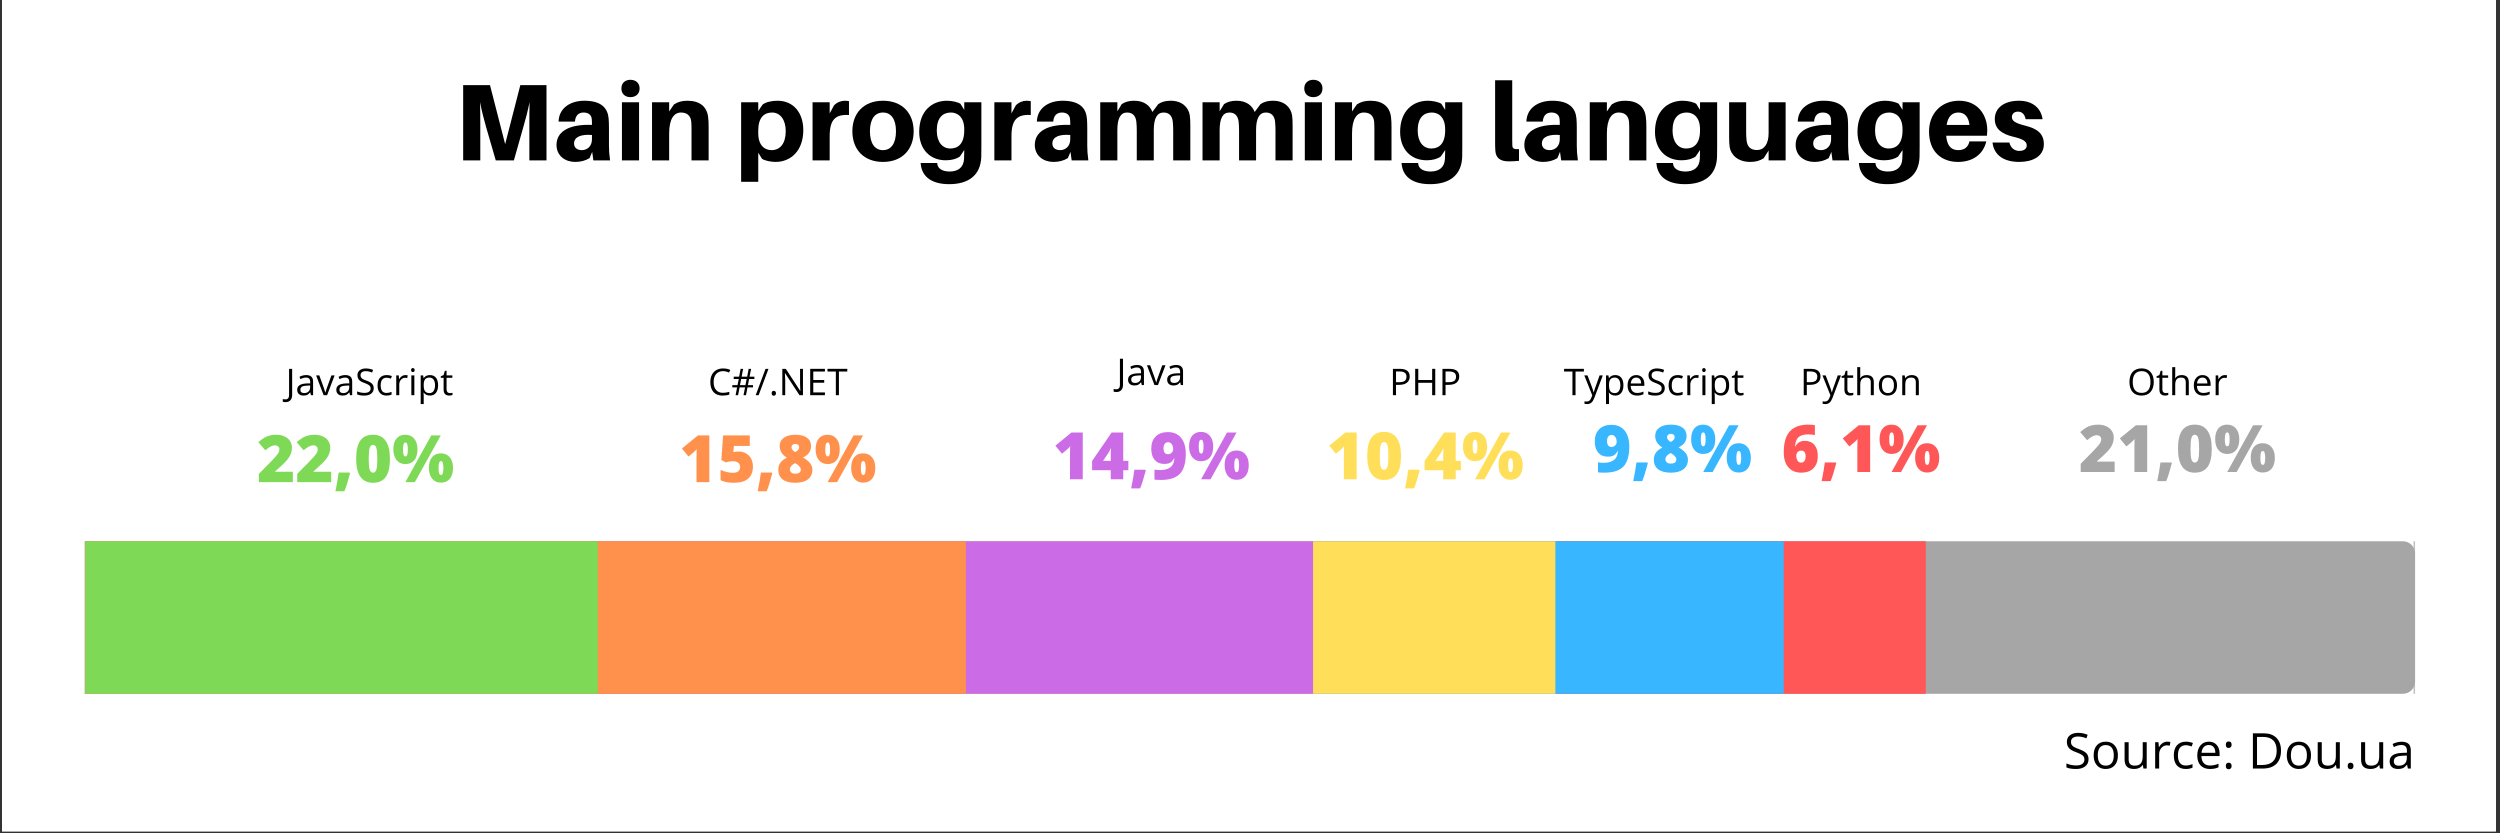 <?xml version="1.0" encoding="UTF-8"?> <svg xmlns="http://www.w3.org/2000/svg" xmlns:xlink="http://www.w3.org/1999/xlink" width="607.5pt" height="202.5pt" viewBox="0 0 607.5 202.5"><rect x="0" y="0" width="607.5" height="202.5" fill="#333333" stroke="none"/> <defs> <g> <symbol overflow="visible" id="glyph2-0"> <path style="stroke:none;" d="M 0.844 -6.406 L 4.531 -6.406 L 4.531 0 L 0.844 0 Z M 1.297 -0.453 L 4.078 -0.453 L 4.078 -5.953 L 1.297 -5.953 Z M 1.297 -0.453 "></path> </symbol> <symbol overflow="visible" id="glyph2-1"> <path style="stroke:none;" d="M -0.047 1.688 C -0.328 1.688 -0.547 1.648 -0.703 1.578 L -0.703 0.938 C -0.492 0.988 -0.273 1.016 -0.047 1.016 C 0.234 1.016 0.445 0.926 0.594 0.75 C 0.75 0.582 0.828 0.332 0.828 0 L 0.828 -6.406 L 1.578 -6.406 L 1.578 -0.062 C 1.578 0.488 1.438 0.914 1.156 1.219 C 0.875 1.531 0.473 1.688 -0.047 1.688 Z M -0.047 1.688 "></path> </symbol> <symbol overflow="visible" id="glyph2-2"> <path style="stroke:none;" d="M 3.734 0 L 3.578 -0.688 L 3.547 -0.688 C 3.305 -0.383 3.066 -0.176 2.828 -0.062 C 2.586 0.039 2.289 0.094 1.938 0.094 C 1.457 0.094 1.082 -0.031 0.812 -0.281 C 0.539 -0.531 0.406 -0.879 0.406 -1.328 C 0.406 -2.297 1.18 -2.805 2.734 -2.859 L 3.562 -2.875 L 3.562 -3.188 C 3.562 -3.562 3.477 -3.836 3.312 -4.016 C 3.156 -4.191 2.895 -4.281 2.531 -4.281 C 2.133 -4.281 1.68 -4.16 1.172 -3.922 L 0.953 -4.469 C 1.191 -4.602 1.453 -4.707 1.734 -4.781 C 2.016 -4.852 2.297 -4.891 2.578 -4.891 C 3.148 -4.891 3.57 -4.758 3.844 -4.5 C 4.125 -4.25 4.266 -3.844 4.266 -3.281 L 4.266 0 Z M 2.078 -0.516 C 2.535 -0.516 2.895 -0.641 3.156 -0.891 C 3.414 -1.141 3.547 -1.488 3.547 -1.938 L 3.547 -2.359 L 2.812 -2.328 C 2.227 -2.305 1.805 -2.219 1.547 -2.062 C 1.297 -1.906 1.172 -1.66 1.172 -1.328 C 1.172 -1.055 1.25 -0.852 1.406 -0.719 C 1.57 -0.582 1.797 -0.516 2.078 -0.516 Z M 2.078 -0.516 "></path> </symbol> <symbol overflow="visible" id="glyph2-3"> <path style="stroke:none;" d="M 1.828 0 L 0 -4.812 L 0.781 -4.812 L 1.812 -1.953 C 2.051 -1.285 2.191 -0.852 2.234 -0.656 L 2.266 -0.656 C 2.297 -0.812 2.395 -1.129 2.562 -1.609 C 2.738 -2.098 3.125 -3.164 3.719 -4.812 L 4.5 -4.812 L 2.672 0 Z M 1.828 0 "></path> </symbol> <symbol overflow="visible" id="glyph2-4"> <path style="stroke:none;" d="M 4.5 -1.703 C 4.5 -1.141 4.289 -0.695 3.875 -0.375 C 3.469 -0.062 2.914 0.094 2.219 0.094 C 1.457 0.094 0.875 -0.004 0.469 -0.203 L 0.469 -0.922 C 0.727 -0.816 1.016 -0.727 1.328 -0.656 C 1.641 -0.594 1.945 -0.562 2.25 -0.562 C 2.738 -0.562 3.109 -0.656 3.359 -0.844 C 3.617 -1.031 3.75 -1.297 3.75 -1.641 C 3.75 -1.859 3.703 -2.035 3.609 -2.172 C 3.523 -2.316 3.375 -2.445 3.156 -2.562 C 2.945 -2.688 2.633 -2.828 2.219 -2.984 C 1.613 -3.191 1.18 -3.441 0.922 -3.734 C 0.672 -4.035 0.547 -4.422 0.547 -4.891 C 0.547 -5.379 0.727 -5.77 1.094 -6.062 C 1.469 -6.352 1.961 -6.5 2.578 -6.5 C 3.211 -6.5 3.801 -6.383 4.344 -6.156 L 4.109 -5.5 C 3.578 -5.727 3.062 -5.844 2.562 -5.844 C 2.164 -5.844 1.852 -5.754 1.625 -5.578 C 1.406 -5.41 1.297 -5.176 1.297 -4.875 C 1.297 -4.656 1.336 -4.473 1.422 -4.328 C 1.504 -4.191 1.641 -4.062 1.828 -3.938 C 2.023 -3.82 2.328 -3.691 2.734 -3.547 C 3.398 -3.305 3.859 -3.047 4.109 -2.766 C 4.367 -2.492 4.5 -2.141 4.5 -1.703 Z M 4.5 -1.703 "></path> </symbol> <symbol overflow="visible" id="glyph2-5"> <path style="stroke:none;" d="M 2.688 0.094 C 2 0.094 1.461 -0.117 1.078 -0.547 C 0.691 -0.984 0.5 -1.594 0.5 -2.375 C 0.5 -3.176 0.691 -3.797 1.078 -4.234 C 1.473 -4.672 2.023 -4.891 2.734 -4.891 C 2.973 -4.891 3.207 -4.863 3.438 -4.812 C 3.664 -4.77 3.848 -4.711 3.984 -4.641 L 3.75 -4.031 C 3.594 -4.094 3.414 -4.145 3.219 -4.188 C 3.031 -4.227 2.863 -4.25 2.719 -4.25 C 1.75 -4.25 1.266 -3.625 1.266 -2.375 C 1.266 -1.789 1.379 -1.336 1.609 -1.016 C 1.848 -0.703 2.203 -0.547 2.672 -0.547 C 3.078 -0.547 3.488 -0.633 3.906 -0.812 L 3.906 -0.156 C 3.582 0.008 3.176 0.094 2.688 0.094 Z M 2.688 0.094 "></path> </symbol> <symbol overflow="visible" id="glyph2-6"> <path style="stroke:none;" d="M 2.969 -4.891 C 3.176 -4.891 3.367 -4.875 3.547 -4.844 L 3.438 -4.172 C 3.238 -4.211 3.062 -4.234 2.906 -4.234 C 2.52 -4.234 2.188 -4.07 1.906 -3.75 C 1.633 -3.438 1.5 -3.047 1.5 -2.578 L 1.5 0 L 0.766 0 L 0.766 -4.812 L 1.375 -4.812 L 1.453 -3.922 L 1.484 -3.922 C 1.672 -4.234 1.891 -4.473 2.141 -4.641 C 2.391 -4.805 2.664 -4.891 2.969 -4.891 Z M 2.969 -4.891 "></path> </symbol> <symbol overflow="visible" id="glyph2-7"> <path style="stroke:none;" d="M 1.5 0 L 0.766 0 L 0.766 -4.812 L 1.5 -4.812 Z M 0.703 -6.109 C 0.703 -6.273 0.742 -6.395 0.828 -6.469 C 0.91 -6.551 1.016 -6.594 1.141 -6.594 C 1.254 -6.594 1.352 -6.551 1.438 -6.469 C 1.531 -6.395 1.578 -6.273 1.578 -6.109 C 1.578 -5.941 1.531 -5.816 1.438 -5.734 C 1.352 -5.66 1.254 -5.625 1.141 -5.625 C 1.016 -5.625 0.91 -5.66 0.828 -5.734 C 0.742 -5.816 0.703 -5.941 0.703 -6.109 Z M 0.703 -6.109 "></path> </symbol> <symbol overflow="visible" id="glyph2-8"> <path style="stroke:none;" d="M 3.016 0.094 C 2.703 0.094 2.414 0.035 2.156 -0.078 C 1.895 -0.203 1.676 -0.383 1.5 -0.625 L 1.453 -0.625 C 1.484 -0.344 1.5 -0.07 1.5 0.188 L 1.5 2.156 L 0.766 2.156 L 0.766 -4.812 L 1.359 -4.812 L 1.469 -4.156 L 1.5 -4.156 C 1.688 -4.414 1.906 -4.602 2.156 -4.719 C 2.406 -4.832 2.691 -4.891 3.016 -4.891 C 3.648 -4.891 4.141 -4.672 4.484 -4.234 C 4.828 -3.805 5 -3.195 5 -2.406 C 5 -1.613 4.82 -1 4.469 -0.562 C 4.125 -0.125 3.641 0.094 3.016 0.094 Z M 2.906 -4.281 C 2.414 -4.281 2.062 -4.145 1.844 -3.875 C 1.625 -3.602 1.508 -3.172 1.5 -2.578 L 1.5 -2.406 C 1.5 -1.727 1.609 -1.242 1.828 -0.953 C 2.055 -0.66 2.422 -0.516 2.922 -0.516 C 3.336 -0.516 3.66 -0.68 3.891 -1.016 C 4.129 -1.359 4.25 -1.828 4.25 -2.422 C 4.25 -3.016 4.129 -3.473 3.891 -3.797 C 3.66 -4.117 3.332 -4.281 2.906 -4.281 Z M 2.906 -4.281 "></path> </symbol> <symbol overflow="visible" id="glyph2-9"> <path style="stroke:none;" d="M 2.328 -0.516 C 2.453 -0.516 2.57 -0.52 2.688 -0.531 C 2.812 -0.551 2.91 -0.57 2.984 -0.594 L 2.984 -0.047 C 2.898 -0.004 2.781 0.023 2.625 0.047 C 2.477 0.078 2.344 0.094 2.219 0.094 C 1.289 0.094 0.828 -0.395 0.828 -1.375 L 0.828 -4.234 L 0.141 -4.234 L 0.141 -4.594 L 0.828 -4.891 L 1.125 -5.922 L 1.547 -5.922 L 1.547 -4.812 L 2.953 -4.812 L 2.953 -4.234 L 1.547 -4.234 L 1.547 -1.406 C 1.547 -1.125 1.613 -0.906 1.75 -0.75 C 1.895 -0.594 2.086 -0.516 2.328 -0.516 Z M 2.328 -0.516 "></path> </symbol> <symbol overflow="visible" id="glyph2-10"> <path style="stroke:none;" d="M 3.625 -5.844 C 2.926 -5.844 2.367 -5.609 1.953 -5.141 C 1.547 -4.672 1.344 -4.023 1.344 -3.203 C 1.344 -2.367 1.539 -1.723 1.938 -1.266 C 2.332 -0.805 2.895 -0.578 3.625 -0.578 C 4.07 -0.578 4.582 -0.656 5.156 -0.812 L 5.156 -0.156 C 4.707 0.008 4.156 0.094 3.5 0.094 C 2.562 0.094 1.832 -0.191 1.312 -0.766 C 0.801 -1.336 0.547 -2.156 0.547 -3.219 C 0.547 -3.875 0.672 -4.453 0.922 -4.953 C 1.172 -5.453 1.523 -5.832 1.984 -6.094 C 2.453 -6.363 3.004 -6.5 3.641 -6.5 C 4.305 -6.5 4.895 -6.379 5.406 -6.141 L 5.078 -5.5 C 4.598 -5.727 4.113 -5.844 3.625 -5.844 Z M 3.625 -5.844 "></path> </symbol> <symbol overflow="visible" id="glyph2-11"> <path style="stroke:none;" d="M 4.297 -3.938 L 4.016 -2.453 L 5.25 -2.453 L 5.25 -1.891 L 3.906 -1.891 L 3.547 0 L 2.938 0 L 3.312 -1.891 L 1.984 -1.891 L 1.625 0 L 1.016 0 L 1.375 -1.891 L 0.219 -1.891 L 0.219 -2.453 L 1.484 -2.453 L 1.781 -3.938 L 0.562 -3.938 L 0.562 -4.5 L 1.875 -4.5 L 2.234 -6.406 L 2.844 -6.406 L 2.484 -4.5 L 3.828 -4.5 L 4.188 -6.406 L 4.781 -6.406 L 4.406 -4.5 L 5.578 -4.5 L 5.578 -3.938 Z M 2.078 -2.453 L 3.406 -2.453 L 3.703 -3.938 L 2.375 -3.938 Z M 2.078 -2.453 "></path> </symbol> <symbol overflow="visible" id="glyph2-12"> <path style="stroke:none;" d="M 3.203 -6.406 L 0.812 0 L 0.094 0 L 2.484 -6.406 Z M 3.203 -6.406 "></path> </symbol> <symbol overflow="visible" id="glyph2-13"> <path style="stroke:none;" d="M 0.672 -0.469 C 0.672 -0.664 0.711 -0.812 0.797 -0.906 C 0.891 -1.008 1.02 -1.062 1.188 -1.062 C 1.352 -1.062 1.484 -1.008 1.578 -0.906 C 1.672 -0.812 1.719 -0.664 1.719 -0.469 C 1.719 -0.281 1.672 -0.133 1.578 -0.031 C 1.484 0.07 1.352 0.125 1.188 0.125 C 1.031 0.125 0.906 0.078 0.812 -0.016 C 0.719 -0.109 0.672 -0.258 0.672 -0.469 Z M 0.672 -0.469 "></path> </symbol> <symbol overflow="visible" id="glyph2-14"> <path style="stroke:none;" d="M 5.891 0 L 5.047 0 L 1.531 -5.375 L 1.5 -5.375 C 1.551 -4.75 1.578 -4.172 1.578 -3.641 L 1.578 0 L 0.875 0 L 0.875 -6.406 L 1.719 -6.406 L 5.219 -1.047 L 5.25 -1.047 C 5.25 -1.129 5.238 -1.383 5.219 -1.812 C 5.195 -2.238 5.188 -2.547 5.188 -2.734 L 5.188 -6.406 L 5.891 -6.406 Z M 5.891 0 "></path> </symbol> <symbol overflow="visible" id="glyph2-15"> <path style="stroke:none;" d="M 4.453 0 L 0.875 0 L 0.875 -6.406 L 4.453 -6.406 L 4.453 -5.75 L 1.625 -5.75 L 1.625 -3.688 L 4.281 -3.688 L 4.281 -3.031 L 1.625 -3.031 L 1.625 -0.672 L 4.453 -0.672 Z M 4.453 0 "></path> </symbol> <symbol overflow="visible" id="glyph2-16"> <path style="stroke:none;" d="M 2.859 0 L 2.109 0 L 2.109 -5.75 L 0.078 -5.75 L 0.078 -6.406 L 4.891 -6.406 L 4.891 -5.75 L 2.859 -5.75 Z M 2.859 0 "></path> </symbol> <symbol overflow="visible" id="glyph2-17"> <path style="stroke:none;" d="M 0.016 -4.812 L 0.797 -4.812 L 1.844 -2.062 C 2.07 -1.438 2.211 -0.984 2.266 -0.703 L 2.312 -0.703 C 2.344 -0.859 2.422 -1.113 2.547 -1.469 C 2.672 -1.832 3.066 -2.945 3.734 -4.812 L 4.516 -4.812 L 2.453 0.672 C 2.242 1.211 2.004 1.594 1.734 1.812 C 1.461 2.039 1.129 2.156 0.734 2.156 C 0.504 2.156 0.281 2.129 0.062 2.078 L 0.062 1.5 C 0.227 1.531 0.41 1.547 0.609 1.547 C 1.109 1.547 1.469 1.266 1.688 0.703 L 1.953 0.031 Z M 0.016 -4.812 "></path> </symbol> <symbol overflow="visible" id="glyph2-18"> <path style="stroke:none;" d="M 2.797 0.094 C 2.086 0.094 1.523 -0.117 1.109 -0.547 C 0.703 -0.984 0.5 -1.586 0.5 -2.359 C 0.5 -3.141 0.691 -3.754 1.078 -4.203 C 1.461 -4.66 1.973 -4.891 2.609 -4.891 C 3.211 -4.891 3.691 -4.691 4.047 -4.297 C 4.398 -3.898 4.578 -3.379 4.578 -2.734 L 4.578 -2.266 L 1.266 -2.266 C 1.273 -1.703 1.414 -1.273 1.688 -0.984 C 1.957 -0.691 2.336 -0.547 2.828 -0.547 C 3.348 -0.547 3.859 -0.656 4.359 -0.875 L 4.359 -0.219 C 4.109 -0.113 3.867 -0.035 3.641 0.016 C 3.41 0.066 3.129 0.094 2.797 0.094 Z M 2.609 -4.281 C 2.223 -4.281 1.914 -4.156 1.688 -3.906 C 1.457 -3.656 1.32 -3.305 1.281 -2.859 L 3.797 -2.859 C 3.797 -3.316 3.691 -3.664 3.484 -3.906 C 3.273 -4.156 2.984 -4.281 2.609 -4.281 Z M 2.609 -4.281 "></path> </symbol> <symbol overflow="visible" id="glyph2-19"> <path style="stroke:none;" d="M 6.453 -3.219 C 6.453 -2.188 6.191 -1.375 5.672 -0.781 C 5.148 -0.195 4.426 0.094 3.5 0.094 C 2.562 0.094 1.832 -0.191 1.312 -0.766 C 0.801 -1.348 0.547 -2.164 0.547 -3.219 C 0.547 -4.27 0.801 -5.082 1.312 -5.656 C 1.832 -6.227 2.566 -6.516 3.516 -6.516 C 4.43 -6.516 5.148 -6.223 5.672 -5.641 C 6.191 -5.055 6.453 -4.25 6.453 -3.219 Z M 1.344 -3.219 C 1.344 -2.344 1.523 -1.68 1.891 -1.234 C 2.266 -0.785 2.801 -0.562 3.5 -0.562 C 4.219 -0.562 4.754 -0.785 5.109 -1.234 C 5.473 -1.68 5.656 -2.344 5.656 -3.219 C 5.656 -4.082 5.473 -4.734 5.109 -5.172 C 4.754 -5.617 4.223 -5.844 3.516 -5.844 C 2.805 -5.844 2.266 -5.617 1.891 -5.172 C 1.523 -4.723 1.344 -4.07 1.344 -3.219 Z M 1.344 -3.219 "></path> </symbol> <symbol overflow="visible" id="glyph2-20"> <path style="stroke:none;" d="M 4.062 0 L 4.062 -3.109 C 4.062 -3.504 3.973 -3.797 3.797 -3.984 C 3.617 -4.18 3.336 -4.281 2.953 -4.281 C 2.453 -4.281 2.082 -4.141 1.844 -3.859 C 1.613 -3.586 1.5 -3.141 1.5 -2.516 L 1.5 0 L 0.766 0 L 0.766 -6.828 L 1.5 -6.828 L 1.5 -4.766 C 1.5 -4.516 1.488 -4.305 1.469 -4.141 L 1.516 -4.141 C 1.648 -4.367 1.848 -4.551 2.109 -4.688 C 2.379 -4.82 2.688 -4.891 3.031 -4.891 C 3.613 -4.891 4.051 -4.75 4.344 -4.469 C 4.645 -4.188 4.797 -3.742 4.797 -3.141 L 4.797 0 Z M 4.062 0 "></path> </symbol> <symbol overflow="visible" id="glyph2-21"> <path style="stroke:none;" d="M 4.953 -4.547 C 4.953 -3.898 4.727 -3.398 4.281 -3.047 C 3.844 -2.691 3.207 -2.516 2.375 -2.516 L 1.625 -2.516 L 1.625 0 L 0.875 0 L 0.875 -6.406 L 2.547 -6.406 C 4.148 -6.406 4.953 -5.785 4.953 -4.547 Z M 1.625 -3.156 L 2.297 -3.156 C 2.961 -3.156 3.441 -3.258 3.734 -3.469 C 4.023 -3.688 4.172 -4.035 4.172 -4.516 C 4.172 -4.93 4.031 -5.242 3.75 -5.453 C 3.477 -5.66 3.051 -5.766 2.469 -5.766 L 1.625 -5.766 Z M 1.625 -3.156 "></path> </symbol> <symbol overflow="visible" id="glyph2-22"> <path style="stroke:none;" d="M 5.75 0 L 5 0 L 5 -3.016 L 1.625 -3.016 L 1.625 0 L 0.875 0 L 0.875 -6.406 L 1.625 -6.406 L 1.625 -3.688 L 5 -3.688 L 5 -6.406 L 5.75 -6.406 Z M 5.75 0 "></path> </symbol> <symbol overflow="visible" id="glyph2-23"> <path style="stroke:none;" d="M 4.922 -2.406 C 4.922 -1.625 4.723 -1.008 4.328 -0.562 C 3.93 -0.125 3.383 0.094 2.688 0.094 C 2.258 0.094 1.879 -0.004 1.547 -0.203 C 1.211 -0.41 0.953 -0.703 0.766 -1.078 C 0.586 -1.461 0.5 -1.906 0.5 -2.406 C 0.5 -3.188 0.695 -3.797 1.094 -4.234 C 1.488 -4.672 2.031 -4.891 2.719 -4.891 C 3.395 -4.891 3.93 -4.664 4.328 -4.219 C 4.723 -3.77 4.922 -3.164 4.922 -2.406 Z M 1.266 -2.406 C 1.266 -1.789 1.383 -1.32 1.625 -1 C 1.875 -0.676 2.238 -0.516 2.719 -0.516 C 3.188 -0.516 3.547 -0.676 3.797 -1 C 4.047 -1.32 4.172 -1.789 4.172 -2.406 C 4.172 -3.02 4.047 -3.484 3.797 -3.797 C 3.547 -4.117 3.18 -4.281 2.703 -4.281 C 2.223 -4.281 1.863 -4.125 1.625 -3.812 C 1.383 -3.5 1.266 -3.031 1.266 -2.406 Z M 1.266 -2.406 "></path> </symbol> <symbol overflow="visible" id="glyph2-24"> <path style="stroke:none;" d="M 4.062 0 L 4.062 -3.109 C 4.062 -3.504 3.973 -3.797 3.797 -3.984 C 3.617 -4.18 3.336 -4.281 2.953 -4.281 C 2.453 -4.281 2.082 -4.145 1.844 -3.875 C 1.613 -3.602 1.5 -3.148 1.5 -2.516 L 1.5 0 L 0.766 0 L 0.766 -4.812 L 1.359 -4.812 L 1.484 -4.156 L 1.516 -4.156 C 1.66 -4.383 1.867 -4.562 2.141 -4.688 C 2.41 -4.82 2.711 -4.891 3.047 -4.891 C 3.617 -4.891 4.051 -4.75 4.344 -4.469 C 4.645 -4.195 4.797 -3.754 4.797 -3.141 L 4.797 0 Z M 4.062 0 "></path> </symbol> <symbol overflow="visible" id="glyph3-0"> <path style="stroke:none;" d="M 1.344 -11.359 L 7.891 -11.359 L 7.891 0 L 1.344 0 Z M 2.172 -0.812 L 7.078 -0.812 L 7.078 -10.547 L 2.172 -10.547 Z M 2.172 -0.812 "></path> </symbol> <symbol overflow="visible" id="glyph3-1"> <path style="stroke:none;" d="M 8.719 0 L 0.469 0 L 0.469 -2.016 L 3.25 -4.828 C 4.039 -5.648 4.555 -6.211 4.797 -6.516 C 5.047 -6.816 5.219 -7.078 5.312 -7.297 C 5.406 -7.516 5.453 -7.742 5.453 -7.984 C 5.453 -8.273 5.352 -8.504 5.156 -8.672 C 4.969 -8.848 4.703 -8.938 4.359 -8.938 C 4.004 -8.938 3.641 -8.832 3.266 -8.625 C 2.898 -8.426 2.488 -8.129 2.031 -7.734 L 0.344 -9.703 C 0.938 -10.223 1.43 -10.594 1.828 -10.812 C 2.223 -11.039 2.656 -11.211 3.125 -11.328 C 3.594 -11.453 4.117 -11.516 4.703 -11.516 C 5.441 -11.516 6.098 -11.383 6.672 -11.125 C 7.254 -10.863 7.703 -10.492 8.016 -10.016 C 8.336 -9.535 8.5 -9 8.5 -8.406 C 8.5 -7.969 8.441 -7.555 8.328 -7.172 C 8.211 -6.797 8.039 -6.426 7.812 -6.062 C 7.582 -5.695 7.273 -5.312 6.891 -4.906 C 6.504 -4.5 5.68 -3.734 4.422 -2.609 L 4.422 -2.531 L 8.719 -2.531 Z M 8.719 0 "></path> </symbol> <symbol overflow="visible" id="glyph3-2"> <path style="stroke:none;" d="M 3.875 -2.328 L 3.984 -2.141 C 3.473 -0.172 3.016 1.281 2.609 2.219 L 0.438 2.219 C 0.594 1.5 0.742 0.695 0.891 -0.188 C 1.047 -1.07 1.156 -1.785 1.219 -2.328 Z M 3.875 -2.328 "></path> </symbol> <symbol overflow="visible" id="glyph3-3"> <path style="stroke:none;" d="M 8.766 -5.656 C 8.766 -3.656 8.426 -2.188 7.75 -1.25 C 7.07 -0.312 6.039 0.156 4.656 0.156 C 3.301 0.156 2.281 -0.328 1.594 -1.297 C 0.906 -2.273 0.562 -3.727 0.562 -5.656 C 0.562 -7.676 0.895 -9.156 1.562 -10.094 C 2.238 -11.039 3.27 -11.516 4.656 -11.516 C 6.008 -11.516 7.031 -11.023 7.719 -10.047 C 8.414 -9.066 8.766 -7.602 8.766 -5.656 Z M 3.609 -5.656 C 3.609 -4.375 3.688 -3.492 3.844 -3.016 C 4.008 -2.535 4.281 -2.297 4.656 -2.297 C 5.039 -2.297 5.312 -2.539 5.469 -3.031 C 5.625 -3.531 5.703 -4.406 5.703 -5.656 C 5.703 -6.914 5.625 -7.797 5.469 -8.297 C 5.312 -8.805 5.039 -9.062 4.656 -9.062 C 4.281 -9.062 4.008 -8.816 3.844 -8.328 C 3.688 -7.848 3.609 -6.957 3.609 -5.656 Z M 3.609 -5.656 "></path> </symbol> <symbol overflow="visible" id="glyph3-4"> <path style="stroke:none;" d="M 2.625 -7.938 C 2.625 -7.344 2.672 -6.91 2.766 -6.641 C 2.867 -6.379 3.02 -6.25 3.219 -6.25 C 3.414 -6.25 3.562 -6.379 3.656 -6.641 C 3.75 -6.898 3.797 -7.332 3.797 -7.938 C 3.797 -8.531 3.75 -8.957 3.656 -9.219 C 3.562 -9.488 3.414 -9.625 3.219 -9.625 C 3.008 -9.625 2.859 -9.488 2.766 -9.219 C 2.672 -8.945 2.625 -8.52 2.625 -7.938 Z M 6.141 -7.969 C 6.141 -6.832 5.883 -5.953 5.375 -5.328 C 4.863 -4.703 4.133 -4.391 3.188 -4.391 C 2.289 -4.391 1.582 -4.711 1.062 -5.359 C 0.539 -6.004 0.281 -6.875 0.281 -7.969 C 0.281 -9.102 0.535 -9.977 1.047 -10.594 C 1.555 -11.207 2.27 -11.516 3.188 -11.516 C 4.094 -11.516 4.812 -11.195 5.344 -10.562 C 5.875 -9.926 6.141 -9.062 6.141 -7.969 Z M 11.812 -11.359 L 5.5 0 L 3.203 0 L 9.5 -11.359 Z M 11.266 -3.422 C 11.266 -2.828 11.312 -2.395 11.406 -2.125 C 11.508 -1.863 11.66 -1.734 11.859 -1.734 C 12.078 -1.734 12.227 -1.883 12.312 -2.188 C 12.395 -2.488 12.438 -2.898 12.438 -3.422 C 12.438 -3.93 12.395 -4.336 12.312 -4.641 C 12.227 -4.953 12.078 -5.109 11.859 -5.109 C 11.648 -5.109 11.5 -4.973 11.406 -4.703 C 11.312 -4.43 11.266 -4.004 11.266 -3.422 Z M 14.781 -3.453 C 14.781 -2.316 14.52 -1.438 14 -0.812 C 13.488 -0.188 12.766 0.125 11.828 0.125 C 10.93 0.125 10.223 -0.195 9.703 -0.844 C 9.18 -1.488 8.922 -2.359 8.922 -3.453 C 8.922 -4.586 9.176 -5.461 9.688 -6.078 C 10.195 -6.691 10.91 -7 11.828 -7 C 12.734 -7 13.453 -6.68 13.984 -6.047 C 14.516 -5.41 14.781 -4.547 14.781 -3.453 Z M 14.781 -3.453 "></path> </symbol> <symbol overflow="visible" id="glyph3-5"> <path style="stroke:none;" d="M 7.312 0 L 4.203 0 L 4.203 -6.016 C 4.203 -6.742 4.219 -7.41 4.25 -8.016 C 4.062 -7.785 3.82 -7.539 3.531 -7.281 L 2.25 -6.219 L 0.656 -8.172 L 4.547 -11.359 L 7.312 -11.359 Z M 7.312 0 "></path> </symbol> <symbol overflow="visible" id="glyph3-6"> <path style="stroke:none;" d="M 5.156 -7.438 C 5.812 -7.438 6.398 -7.285 6.922 -6.984 C 7.453 -6.68 7.863 -6.254 8.156 -5.703 C 8.445 -5.148 8.594 -4.508 8.594 -3.781 C 8.594 -2.508 8.207 -1.535 7.438 -0.859 C 6.676 -0.18 5.523 0.156 3.984 0.156 C 2.648 0.156 1.566 -0.047 0.734 -0.453 L 0.734 -2.969 C 1.18 -2.758 1.688 -2.586 2.25 -2.453 C 2.82 -2.328 3.312 -2.266 3.719 -2.266 C 4.289 -2.266 4.727 -2.383 5.031 -2.625 C 5.332 -2.863 5.484 -3.219 5.484 -3.688 C 5.484 -4.125 5.328 -4.461 5.016 -4.703 C 4.711 -4.953 4.242 -5.078 3.609 -5.078 C 3.129 -5.078 2.609 -4.984 2.047 -4.797 L 0.922 -5.359 L 1.344 -11.359 L 7.828 -11.359 L 7.828 -8.797 L 3.969 -8.797 L 3.828 -7.297 C 4.223 -7.379 4.504 -7.422 4.672 -7.422 C 4.848 -7.43 5.008 -7.438 5.156 -7.438 Z M 5.156 -7.438 "></path> </symbol> <symbol overflow="visible" id="glyph3-7"> <path style="stroke:none;" d="M 4.688 -11.516 C 5.883 -11.516 6.816 -11.273 7.484 -10.797 C 8.148 -10.316 8.484 -9.633 8.484 -8.75 C 8.484 -8.145 8.328 -7.613 8.016 -7.156 C 7.703 -6.707 7.207 -6.316 6.531 -5.984 C 7.363 -5.504 7.953 -5.023 8.297 -4.547 C 8.641 -4.078 8.812 -3.566 8.812 -3.016 C 8.812 -2.004 8.445 -1.223 7.719 -0.672 C 6.988 -0.117 5.969 0.156 4.656 0.156 C 3.32 0.156 2.301 -0.113 1.594 -0.656 C 0.883 -1.195 0.531 -1.973 0.531 -2.984 C 0.531 -3.648 0.688 -4.211 1 -4.672 C 1.312 -5.129 1.844 -5.551 2.594 -5.938 C 1.988 -6.344 1.547 -6.773 1.266 -7.234 C 0.992 -7.703 0.859 -8.211 0.859 -8.766 C 0.859 -9.629 1.195 -10.301 1.875 -10.781 C 2.551 -11.27 3.488 -11.516 4.688 -11.516 Z M 3.344 -3.109 C 3.344 -2.797 3.453 -2.539 3.672 -2.344 C 3.898 -2.145 4.219 -2.047 4.625 -2.047 C 5.539 -2.047 6 -2.379 6 -3.047 C 6 -3.305 5.895 -3.555 5.688 -3.797 C 5.488 -4.047 5.133 -4.32 4.625 -4.625 C 4.164 -4.383 3.836 -4.141 3.641 -3.891 C 3.441 -3.648 3.344 -3.391 3.344 -3.109 Z M 4.672 -9.297 C 4.41 -9.297 4.188 -9.219 4 -9.062 C 3.82 -8.914 3.734 -8.723 3.734 -8.484 C 3.734 -8.035 4.035 -7.641 4.641 -7.297 C 5.016 -7.516 5.266 -7.707 5.391 -7.875 C 5.523 -8.051 5.594 -8.254 5.594 -8.484 C 5.594 -8.734 5.504 -8.93 5.328 -9.078 C 5.148 -9.223 4.93 -9.297 4.672 -9.297 Z M 4.672 -9.297 "></path> </symbol> <symbol overflow="visible" id="glyph3-8"> <path style="stroke:none;" d="M 9.078 -2.203 L 7.828 -2.203 L 7.828 0 L 4.797 0 L 4.797 -2.203 L 0.266 -2.203 L 0.266 -4.453 L 5 -11.359 L 7.828 -11.359 L 7.828 -4.484 L 9.078 -4.484 Z M 4.797 -4.484 L 4.797 -5.812 C 4.797 -6.062 4.805 -6.395 4.828 -6.812 C 4.848 -7.238 4.863 -7.461 4.875 -7.484 L 4.781 -7.484 C 4.602 -7.078 4.406 -6.703 4.188 -6.359 L 2.922 -4.484 Z M 4.797 -4.484 "></path> </symbol> <symbol overflow="visible" id="glyph3-9"> <path style="stroke:none;" d="M 8.797 -6.156 C 8.797 -3.938 8.316 -2.328 7.359 -1.328 C 6.398 -0.336 4.867 0.156 2.766 0.156 C 2.066 0.156 1.539 0.129 1.188 0.078 L 1.188 -2.359 C 1.625 -2.273 2.066 -2.234 2.516 -2.234 C 3.609 -2.234 4.453 -2.457 5.047 -2.906 C 5.648 -3.363 5.977 -4.082 6.031 -5.062 L 5.938 -5.062 C 5.727 -4.688 5.523 -4.414 5.328 -4.25 C 5.141 -4.082 4.898 -3.953 4.609 -3.859 C 4.328 -3.773 3.973 -3.734 3.547 -3.734 C 2.566 -3.734 1.797 -4.062 1.234 -4.719 C 0.68 -5.375 0.406 -6.281 0.406 -7.438 C 0.406 -8.695 0.766 -9.68 1.484 -10.391 C 2.203 -11.109 3.188 -11.469 4.438 -11.469 C 5.82 -11.469 6.895 -11.004 7.656 -10.078 C 8.414 -9.16 8.797 -7.852 8.797 -6.156 Z M 4.516 -9.016 C 4.18 -9.016 3.91 -8.891 3.703 -8.641 C 3.492 -8.398 3.391 -8.016 3.391 -7.484 C 3.391 -7.055 3.477 -6.719 3.656 -6.469 C 3.844 -6.219 4.117 -6.094 4.484 -6.094 C 4.828 -6.094 5.117 -6.211 5.359 -6.453 C 5.609 -6.691 5.734 -6.984 5.734 -7.328 C 5.734 -7.785 5.617 -8.18 5.391 -8.516 C 5.16 -8.848 4.867 -9.016 4.516 -9.016 Z M 4.516 -9.016 "></path> </symbol> <symbol overflow="visible" id="glyph3-10"> <path style="stroke:none;" d="M 0.547 -4.797 C 0.547 -6.379 0.77 -7.66 1.219 -8.641 C 1.676 -9.629 2.344 -10.352 3.219 -10.812 C 4.102 -11.281 5.195 -11.516 6.5 -11.516 C 6.957 -11.516 7.492 -11.473 8.109 -11.391 L 8.109 -8.984 C 7.586 -9.086 7.023 -9.141 6.422 -9.141 C 5.398 -9.141 4.633 -8.91 4.125 -8.453 C 3.625 -8.004 3.352 -7.27 3.312 -6.25 L 3.406 -6.25 C 3.863 -7.133 4.609 -7.578 5.641 -7.578 C 6.648 -7.578 7.43 -7.25 7.984 -6.594 C 8.547 -5.945 8.828 -5.047 8.828 -3.891 C 8.828 -2.641 8.473 -1.648 7.766 -0.922 C 7.066 -0.203 6.086 0.156 4.828 0.156 C 3.484 0.156 2.43 -0.273 1.672 -1.141 C 0.922 -2.016 0.547 -3.234 0.547 -4.797 Z M 4.75 -2.281 C 5.082 -2.281 5.348 -2.398 5.547 -2.641 C 5.754 -2.891 5.859 -3.285 5.859 -3.828 C 5.859 -4.742 5.5 -5.203 4.781 -5.203 C 4.426 -5.203 4.141 -5.082 3.922 -4.844 C 3.703 -4.602 3.594 -4.316 3.594 -3.984 C 3.594 -3.484 3.695 -3.07 3.906 -2.75 C 4.125 -2.438 4.406 -2.281 4.75 -2.281 Z M 4.75 -2.281 "></path> </symbol> <symbol overflow="visible" id="glyph4-0"> <path style="stroke:none;" d="M 1.125 -8.562 L 6.047 -8.562 L 6.047 0 L 1.125 0 Z M 1.734 -0.609 L 5.438 -0.609 L 5.438 -7.953 L 1.734 -7.953 Z M 1.734 -0.609 "></path> </symbol> <symbol overflow="visible" id="glyph4-1"> <path style="stroke:none;" d="M 6 -2.281 C 6 -1.52 5.723 -0.93 5.172 -0.516 C 4.629 -0.098 3.895 0.109 2.969 0.109 C 1.945 0.109 1.164 -0.02 0.625 -0.281 L 0.625 -1.234 C 0.969 -1.086 1.348 -0.969 1.766 -0.875 C 2.18 -0.789 2.594 -0.75 3 -0.75 C 3.656 -0.75 4.148 -0.875 4.484 -1.125 C 4.828 -1.383 5 -1.738 5 -2.188 C 5 -2.477 4.938 -2.719 4.812 -2.906 C 4.695 -3.094 4.5 -3.266 4.219 -3.422 C 3.938 -3.586 3.516 -3.773 2.953 -3.984 C 2.148 -4.266 1.578 -4.598 1.234 -4.984 C 0.898 -5.379 0.734 -5.891 0.734 -6.516 C 0.734 -7.172 0.977 -7.691 1.469 -8.078 C 1.969 -8.473 2.625 -8.672 3.438 -8.672 C 4.289 -8.672 5.07 -8.516 5.781 -8.203 L 5.484 -7.344 C 4.773 -7.633 4.086 -7.781 3.422 -7.781 C 2.891 -7.781 2.473 -7.664 2.172 -7.438 C 1.879 -7.219 1.734 -6.906 1.734 -6.5 C 1.734 -6.207 1.785 -5.969 1.891 -5.781 C 2.004 -5.594 2.191 -5.414 2.453 -5.25 C 2.711 -5.094 3.109 -4.922 3.641 -4.734 C 4.535 -4.41 5.148 -4.066 5.484 -3.703 C 5.828 -3.336 6 -2.863 6 -2.281 Z M 6 -2.281 "></path> </symbol> <symbol overflow="visible" id="glyph4-2"> <path style="stroke:none;" d="M 6.562 -3.219 C 6.562 -2.164 6.297 -1.348 5.766 -0.766 C 5.242 -0.18 4.52 0.109 3.594 0.109 C 3.02 0.109 2.508 -0.02 2.062 -0.281 C 1.625 -0.551 1.281 -0.938 1.031 -1.438 C 0.789 -1.945 0.672 -2.539 0.672 -3.219 C 0.672 -4.258 0.93 -5.07 1.453 -5.656 C 1.973 -6.238 2.703 -6.531 3.641 -6.531 C 4.535 -6.531 5.242 -6.227 5.766 -5.625 C 6.297 -5.031 6.562 -4.227 6.562 -3.219 Z M 1.672 -3.219 C 1.672 -2.395 1.832 -1.77 2.156 -1.344 C 2.488 -0.914 2.973 -0.703 3.609 -0.703 C 4.242 -0.703 4.727 -0.914 5.062 -1.344 C 5.395 -1.77 5.562 -2.395 5.562 -3.219 C 5.562 -4.031 5.395 -4.645 5.062 -5.062 C 4.727 -5.488 4.242 -5.703 3.609 -5.703 C 2.973 -5.703 2.488 -5.492 2.156 -5.078 C 1.832 -4.66 1.672 -4.039 1.672 -3.219 Z M 1.672 -3.219 "></path> </symbol> <symbol overflow="visible" id="glyph4-3"> <path style="stroke:none;" d="M 1.938 -6.406 L 1.938 -2.25 C 1.938 -1.727 2.055 -1.336 2.297 -1.078 C 2.535 -0.828 2.91 -0.703 3.422 -0.703 C 4.086 -0.703 4.578 -0.883 4.891 -1.25 C 5.203 -1.613 5.359 -2.211 5.359 -3.047 L 5.359 -6.406 L 6.328 -6.406 L 6.328 0 L 5.531 0 L 5.391 -0.859 L 5.328 -0.859 C 5.129 -0.547 4.852 -0.305 4.5 -0.141 C 4.145 0.023 3.742 0.109 3.297 0.109 C 2.516 0.109 1.926 -0.07 1.531 -0.438 C 1.145 -0.812 0.953 -1.406 0.953 -2.219 L 0.953 -6.406 Z M 1.938 -6.406 "></path> </symbol> <symbol overflow="visible" id="glyph4-4"> <path style="stroke:none;" d="M 3.953 -6.531 C 4.242 -6.531 4.5 -6.504 4.719 -6.453 L 4.594 -5.562 C 4.32 -5.613 4.086 -5.641 3.891 -5.641 C 3.367 -5.641 2.922 -5.43 2.547 -5.016 C 2.18 -4.598 2 -4.07 2 -3.438 L 2 0 L 1.031 0 L 1.031 -6.406 L 1.828 -6.406 L 1.938 -5.219 L 1.984 -5.219 C 2.223 -5.645 2.508 -5.969 2.844 -6.188 C 3.188 -6.414 3.555 -6.531 3.953 -6.531 Z M 3.953 -6.531 "></path> </symbol> <symbol overflow="visible" id="glyph4-5"> <path style="stroke:none;" d="M 3.594 0.109 C 2.664 0.109 1.945 -0.172 1.438 -0.734 C 0.926 -1.305 0.672 -2.117 0.672 -3.172 C 0.672 -4.242 0.926 -5.07 1.438 -5.656 C 1.957 -6.238 2.695 -6.531 3.656 -6.531 C 3.969 -6.531 4.273 -6.492 4.578 -6.422 C 4.891 -6.359 5.133 -6.285 5.312 -6.203 L 5.016 -5.375 C 4.797 -5.457 4.555 -5.523 4.297 -5.578 C 4.047 -5.641 3.828 -5.672 3.641 -5.672 C 2.328 -5.672 1.672 -4.836 1.672 -3.172 C 1.672 -2.391 1.832 -1.785 2.156 -1.359 C 2.477 -0.941 2.945 -0.734 3.562 -0.734 C 4.102 -0.734 4.656 -0.848 5.219 -1.078 L 5.219 -0.219 C 4.781 0 4.238 0.109 3.594 0.109 Z M 3.594 0.109 "></path> </symbol> <symbol overflow="visible" id="glyph4-6"> <path style="stroke:none;" d="M 3.734 0.109 C 2.785 0.109 2.035 -0.176 1.484 -0.75 C 0.941 -1.32 0.672 -2.125 0.672 -3.156 C 0.672 -4.188 0.926 -5.004 1.438 -5.609 C 1.945 -6.223 2.629 -6.531 3.484 -6.531 C 4.285 -6.531 4.922 -6.266 5.391 -5.734 C 5.859 -5.203 6.094 -4.504 6.094 -3.641 L 6.094 -3.031 L 1.672 -3.031 C 1.691 -2.281 1.883 -1.707 2.25 -1.312 C 2.613 -0.926 3.125 -0.734 3.781 -0.734 C 4.469 -0.734 5.148 -0.879 5.828 -1.172 L 5.828 -0.297 C 5.484 -0.148 5.156 -0.047 4.844 0.016 C 4.539 0.078 4.172 0.109 3.734 0.109 Z M 3.469 -5.719 C 2.957 -5.719 2.547 -5.547 2.234 -5.203 C 1.93 -4.867 1.754 -4.41 1.703 -3.828 L 5.062 -3.828 C 5.062 -4.43 4.922 -4.895 4.641 -5.219 C 4.367 -5.551 3.977 -5.719 3.469 -5.719 Z M 3.469 -5.719 "></path> </symbol> <symbol overflow="visible" id="glyph4-7"> <path style="stroke:none;" d="M 0.891 -0.625 C 0.891 -0.883 0.945 -1.082 1.062 -1.219 C 1.188 -1.352 1.359 -1.422 1.578 -1.422 C 1.805 -1.422 1.984 -1.352 2.109 -1.219 C 2.234 -1.082 2.297 -0.883 2.297 -0.625 C 2.297 -0.363 2.227 -0.164 2.094 -0.031 C 1.969 0.102 1.797 0.172 1.578 0.172 C 1.379 0.172 1.211 0.109 1.078 -0.016 C 0.953 -0.141 0.891 -0.344 0.891 -0.625 Z M 0.891 -5.781 C 0.891 -6.312 1.117 -6.578 1.578 -6.578 C 2.055 -6.578 2.297 -6.312 2.297 -5.781 C 2.297 -5.531 2.227 -5.336 2.094 -5.203 C 1.969 -5.066 1.797 -5 1.578 -5 C 1.379 -5 1.211 -5.055 1.078 -5.172 C 0.953 -5.297 0.891 -5.5 0.891 -5.781 Z M 0.891 -5.781 "></path> </symbol> <symbol overflow="visible" id="glyph4-8"> <path style="stroke:none;" d=""></path> </symbol> <symbol overflow="visible" id="glyph4-9"> <path style="stroke:none;" d="M 8 -4.359 C 8 -2.941 7.613 -1.859 6.844 -1.109 C 6.082 -0.367 4.984 0 3.547 0 L 1.172 0 L 1.172 -8.562 L 3.797 -8.562 C 5.129 -8.562 6.16 -8.191 6.891 -7.453 C 7.629 -6.711 8 -5.68 8 -4.359 Z M 6.953 -4.328 C 6.953 -5.441 6.672 -6.281 6.109 -6.844 C 5.547 -7.406 4.711 -7.688 3.609 -7.688 L 2.172 -7.688 L 2.172 -0.859 L 3.375 -0.859 C 4.562 -0.859 5.453 -1.148 6.047 -1.734 C 6.648 -2.316 6.953 -3.18 6.953 -4.328 Z M 6.953 -4.328 "></path> </symbol> <symbol overflow="visible" id="glyph4-10"> <path style="stroke:none;" d="M 0.891 -0.625 C 0.891 -0.883 0.945 -1.082 1.062 -1.219 C 1.188 -1.352 1.359 -1.422 1.578 -1.422 C 1.805 -1.422 1.984 -1.352 2.109 -1.219 C 2.234 -1.082 2.297 -0.883 2.297 -0.625 C 2.297 -0.363 2.227 -0.164 2.094 -0.031 C 1.969 0.102 1.797 0.172 1.578 0.172 C 1.379 0.172 1.211 0.109 1.078 -0.016 C 0.953 -0.141 0.891 -0.344 0.891 -0.625 Z M 0.891 -0.625 "></path> </symbol> <symbol overflow="visible" id="glyph4-11"> <path style="stroke:none;" d="M 4.969 0 L 4.781 -0.906 L 4.734 -0.906 C 4.41 -0.508 4.086 -0.238 3.766 -0.094 C 3.453 0.039 3.062 0.109 2.594 0.109 C 1.945 0.109 1.441 -0.051 1.078 -0.375 C 0.723 -0.695 0.547 -1.16 0.547 -1.766 C 0.547 -3.066 1.582 -3.75 3.656 -3.812 L 4.75 -3.844 L 4.75 -4.25 C 4.75 -4.75 4.641 -5.117 4.422 -5.359 C 4.203 -5.598 3.852 -5.719 3.375 -5.719 C 2.844 -5.719 2.238 -5.551 1.562 -5.219 L 1.266 -5.969 C 1.586 -6.133 1.938 -6.266 2.312 -6.359 C 2.688 -6.461 3.062 -6.516 3.438 -6.516 C 4.207 -6.516 4.773 -6.344 5.141 -6 C 5.504 -5.664 5.688 -5.125 5.688 -4.375 L 5.688 0 Z M 2.781 -0.688 C 3.383 -0.688 3.859 -0.848 4.203 -1.172 C 4.547 -1.504 4.719 -1.973 4.719 -2.578 L 4.719 -3.156 L 3.75 -3.109 C 2.977 -3.086 2.422 -2.969 2.078 -2.75 C 1.734 -2.539 1.562 -2.211 1.562 -1.766 C 1.562 -1.41 1.664 -1.141 1.875 -0.953 C 2.094 -0.773 2.395 -0.688 2.781 -0.688 Z M 2.781 -0.688 "></path> </symbol> <symbol overflow="visible" id="glyph0-0"> <path style="stroke:none;" d="M 22.5 -18.285 L 16.141 -18.285 L 12.457 -3.949 L 8.773 -18.285 L 2.254 -18.285 L 2.254 0 L 6.414 0 L 6.414 -8.109 C 6.414 -9.887 6.414 -12.27 6.359 -14.152 C 6.703 -12.27 7.312 -9.887 7.816 -8.137 L 10.176 0 L 14.574 0 L 16.883 -8.137 C 17.41 -9.887 18.02 -12.297 18.391 -14.18 C 18.34 -12.297 18.34 -9.887 18.34 -8.109 L 18.34 0 L 22.5 0 Z M 22.5 -18.285 "></path> </symbol> <symbol overflow="visible" id="glyph0-1"> <path style="stroke:none;" d="M 9.805 0 L 13.859 0 C 13.648 -1.562 13.594 -2.516 13.594 -3.578 L 13.594 -7.871 C 13.594 -8.691 13.57 -9.488 13.516 -10.148 C 13.305 -12.668 11.793 -14.496 7.605 -14.496 C 4.16 -14.496 1.43 -12.668 1.352 -9.434 L 5.328 -9.434 C 5.434 -10.84 6.148 -11.633 7.445 -11.633 C 8.691 -11.633 9.328 -10.945 9.406 -10.098 C 9.461 -9.621 9.461 -9.25 9.461 -8.879 L 9.461 -8.641 L 8.559 -8.641 C 3.578 -8.641 0.848 -6.836 0.848 -3.762 C 0.848 -1.086 2.996 0.371 5.379 0.371 C 6.68 0.371 7.871 0.078 8.879 -0.555 L 9.516 -2.066 Z M 7.023 -2.492 C 5.883 -2.492 5.113 -3.047 5.113 -4.109 C 5.113 -5.75 6.891 -6.387 9.461 -6.176 L 9.461 -5.141 C 9.461 -3.391 8.27 -2.492 7.023 -2.492 Z M 7.023 -2.492 "></path> </symbol> <symbol overflow="visible" id="glyph0-2"> <path style="stroke:none;" d="M 3.629 -19.586 C 2.305 -19.586 1.43 -18.762 1.43 -17.492 C 1.43 -16.191 2.305 -15.371 3.629 -15.371 C 4.957 -15.371 5.855 -16.191 5.855 -17.492 C 5.855 -18.762 4.957 -19.586 3.629 -19.586 Z M 5.723 0 L 5.723 -14.125 L 1.562 -14.125 L 1.562 0 Z M 5.723 0 "></path> </symbol> <symbol overflow="visible" id="glyph0-3"> <path style="stroke:none;" d="M 15.184 -10.602 C 14.867 -13.066 13.145 -14.496 10.176 -14.496 C 8.852 -14.496 7.844 -14.23 6.891 -13.594 L 5.723 -11.898 L 5.723 -14.125 L 1.562 -14.125 L 1.562 0 L 5.723 0 L 5.723 -6.547 C 5.723 -10.148 6.941 -11.633 8.586 -11.633 C 10.203 -11.633 10.996 -10.734 11.105 -9.301 C 11.156 -8.586 11.156 -7.871 11.156 -7.34 L 11.156 0 L 15.316 0 L 15.316 -7.977 C 15.316 -9.117 15.289 -9.887 15.184 -10.602 Z M 15.184 -10.602 "></path> </symbol> <symbol overflow="visible" id="glyph0-4"> <path style="stroke:none;" d="M 10.414 -14.496 C 8.984 -14.496 7.578 -14.18 6.785 -13.57 L 5.723 -12.004 L 5.723 -14.125 L 1.562 -14.125 L 1.562 5.195 L 5.723 5.195 L 5.723 -1.855 L 6.652 -0.371 C 7.367 0.078 8.773 0.371 9.938 0.371 C 13.57 0.371 16.668 -2.277 16.668 -7.367 C 16.668 -11.527 14.309 -14.496 10.414 -14.496 Z M 8.957 -2.492 C 7.367 -2.492 5.723 -3.551 5.723 -6.598 L 5.723 -7.234 C 5.723 -10.469 7.184 -11.633 9.09 -11.633 C 11.051 -11.633 12.402 -9.887 12.402 -7.102 C 12.402 -4.027 10.973 -2.492 8.957 -2.492 Z M 8.957 -2.492 "></path> </symbol> <symbol overflow="visible" id="glyph0-5"> <path style="stroke:none;" d="M 9.355 -14.496 C 8.535 -14.496 7.5 -14.125 6.785 -13.383 L 5.723 -11.422 L 5.723 -14.125 L 1.562 -14.125 L 1.562 0 L 5.723 0 L 5.723 -5.91 C 5.723 -9.91 7.129 -11.238 10.414 -11.023 L 10.414 -14.391 C 10.098 -14.441 9.805 -14.496 9.355 -14.496 Z M 9.355 -14.496 "></path> </symbol> <symbol overflow="visible" id="glyph0-6"> <path style="stroke:none;" d="M 8.137 -14.496 C 3.445 -14.496 0.688 -11.477 0.688 -7.074 C 0.688 -2.676 3.445 0.371 8.137 0.371 C 12.801 0.371 15.582 -2.676 15.582 -7.074 C 15.582 -11.477 12.801 -14.496 8.137 -14.496 Z M 8.137 -2.492 C 6.148 -2.492 4.957 -4.133 4.957 -7.074 C 4.957 -10.016 6.148 -11.633 8.137 -11.633 C 10.098 -11.633 11.289 -10.016 11.289 -7.074 C 11.289 -4.133 10.098 -2.492 8.137 -2.492 Z M 8.137 -2.492 "></path> </symbol> <symbol overflow="visible" id="glyph0-7"> <path style="stroke:none;" d="M 15.793 -14.125 L 11.633 -14.125 L 11.633 -12.27 L 10.707 -13.754 C 9.992 -14.203 8.586 -14.496 7.422 -14.496 C 3.789 -14.496 0.688 -12.004 0.688 -6.941 C 0.688 -2.758 3.234 -0.027 7.156 -0.027 C 8.586 -0.027 9.777 -0.371 10.574 -0.953 L 11.633 -2.516 L 11.633 -2.148 C 11.633 -1.484 11.605 -0.875 11.582 -0.371 C 11.477 1.723 10.125 2.703 8.082 2.703 C 6.359 2.703 5.219 2.016 5.09 0.875 L 5.062 0.637 L 1.035 0.637 L 1.059 0.902 C 1.379 4.055 3.816 5.777 7.977 5.777 C 12.586 5.777 15.609 3.684 15.77 -0.848 C 15.793 -1.617 15.793 -2.703 15.793 -3.578 Z M 8.27 -2.887 C 6.309 -2.887 4.957 -4.48 4.957 -7.262 C 4.957 -10.336 6.387 -11.633 8.402 -11.633 C 9.965 -11.633 11.633 -10.574 11.633 -7.551 L 11.633 -7.289 C 11.633 -4.055 10.148 -2.887 8.27 -2.887 Z M 8.27 -2.887 "></path> </symbol> <symbol overflow="visible" id="glyph0-8"> <path style="stroke:none;" d="M 23.32 -10.973 C 23.004 -12.906 21.438 -14.496 18.684 -14.496 C 17.41 -14.496 16.484 -14.23 15.66 -13.676 L 14.23 -11.766 C 13.648 -13.328 12.191 -14.496 9.832 -14.496 C 8.535 -14.496 7.633 -14.23 6.785 -13.676 L 5.723 -11.926 L 5.723 -14.125 L 1.562 -14.125 L 1.562 0 L 5.723 0 L 5.723 -7.34 C 5.723 -10.23 6.492 -11.633 8.082 -11.633 C 9.434 -11.633 10.148 -10.84 10.336 -9.434 C 10.414 -8.719 10.441 -7.949 10.441 -7.289 L 10.441 0 L 14.574 0 L 14.574 -7.34 C 14.574 -10.23 15.371 -11.633 16.961 -11.633 C 18.285 -11.633 19.027 -10.84 19.188 -9.434 C 19.266 -8.719 19.293 -7.949 19.293 -7.289 L 19.293 0 L 23.453 0 L 23.453 -8.348 C 23.453 -9.488 23.426 -10.254 23.32 -10.973 Z M 23.32 -10.973 "></path> </symbol> <symbol overflow="visible" id="glyph0-9"> <path style="stroke:none;" d="M 5.617 -19.477 L 1.457 -19.477 L 1.457 -4.742 C 1.457 -3.762 1.457 -3.074 1.512 -2.387 C 1.617 -0.531 2.781 0.238 4.77 0.238 C 5.699 0.238 6.465 0.184 7.262 0.105 L 7.262 -2.73 C 6.016 -2.676 5.723 -2.887 5.645 -3.523 C 5.617 -3.895 5.617 -4.215 5.617 -4.824 Z M 5.617 -19.477 "></path> </symbol> <symbol overflow="visible" id="glyph0-10"> <path style="stroke:none;" d="M 15.051 -14.125 L 10.918 -14.125 L 10.918 -6.57 C 10.918 -3.977 9.805 -2.516 8.109 -2.516 C 6.492 -2.516 5.75 -3.367 5.566 -4.797 C 5.484 -5.512 5.461 -6.281 5.461 -6.73 L 5.461 -14.125 L 1.324 -14.125 L 1.324 -5.832 C 1.324 -4.691 1.352 -3.922 1.457 -3.207 C 1.777 -1.273 3.523 0.371 6.441 0.371 C 7.766 0.371 8.773 0.105 9.727 -0.531 L 10.918 -2.41 L 10.918 0 L 15.051 0 Z M 15.051 -14.125 "></path> </symbol> <symbol overflow="visible" id="glyph0-11"> <path style="stroke:none;" d="M 14.84 -7.312 C 14.84 -11.078 12.508 -14.496 8.004 -14.496 C 3.523 -14.496 0.688 -11.262 0.688 -7.023 C 0.688 -2.039 3.789 0.371 7.738 0.371 C 11.184 0.371 13.832 -1.352 14.602 -4.609 L 10.496 -4.609 C 10.254 -3.285 9.273 -2.492 7.816 -2.492 C 6.254 -2.492 5.09 -3.285 4.852 -5.988 L 14.762 -5.988 C 14.812 -6.492 14.84 -6.941 14.84 -7.312 Z M 7.816 -11.633 C 9.355 -11.633 10.281 -10.602 10.52 -8.613 L 4.957 -8.613 C 5.301 -10.707 6.332 -11.633 7.816 -11.633 Z M 7.816 -11.633 "></path> </symbol> <symbol overflow="visible" id="glyph0-12"> <path style="stroke:none;" d="M 6.969 -14.496 C 3.418 -14.496 1.086 -12.801 1.086 -10.043 C 1.086 -7.633 2.809 -6.441 5.461 -5.777 C 7.949 -5.195 8.852 -4.637 8.852 -3.629 C 8.852 -2.73 8.055 -2.305 7.051 -2.305 C 5.883 -2.305 4.93 -3.02 4.637 -4.348 L 0.531 -4.348 C 0.902 -1.168 3.418 0.371 7.023 0.371 C 10.336 0.371 13.012 -1.008 13.012 -3.949 C 13.012 -6.598 11.262 -7.738 8.535 -8.426 C 6.016 -9.062 5.246 -9.594 5.246 -10.547 C 5.246 -11.289 5.805 -11.848 6.703 -11.848 C 7.738 -11.848 8.348 -11.184 8.586 -10.016 L 12.695 -10.016 C 12.348 -12.586 10.387 -14.496 6.969 -14.496 Z M 6.969 -14.496 "></path> </symbol> <symbol overflow="visible" id="glyph1-0"> <path style="stroke:none;" d=""></path> </symbol> </g> <clipPath id="clip1"> <path d="M 0.5 0 L 606.504 0 L 606.504 202 L 0.5 202 Z M 0.5 0 "></path> </clipPath> <filter id="alpha" filterUnits="objectBoundingBox" x="0%" y="0%" width="100%" height="100%"> <feColorMatrix type="matrix" in="SourceGraphic" values="0 0 0 0 1 0 0 0 0 1 0 0 0 0 1 0 0 0 1 0"></feColorMatrix> </filter> <mask id="mask0"> <g filter="url(#alpha)"> <rect x="0" y="0" width="607.5" height="202.5" style="fill:rgb(0%,0%,0%);fill-opacity:0.247;stroke:none;"></rect> </g> </mask> <clipPath id="clip3"> <path d="M 0.129 0.434 L 567 0.434 L 567 37.785 L 0.129 37.785 Z M 0.129 0.434 "></path> </clipPath> <clipPath id="clip2"> <rect x="0" y="0" width="568" height="38"></rect> </clipPath> <g id="surface5" clip-path="url(#clip2)"> <g clip-path="url(#clip3)" clip-rule="nonzero"> <path style=" stroke:none;fill-rule:nonzero;fill:rgb(0%,0%,0%);fill-opacity:1;" d="M 0.531 0.527 L 0.902 0.527 L 0.902 37.59 L 0.531 37.59 Z M 142.02 0.527 L 142.391 0.527 L 142.391 37.59 L 142.02 37.59 Z M 283.512 0.527 L 283.879 0.527 L 283.879 37.59 L 283.512 37.59 Z M 425 0.527 L 425.371 0.527 L 425.371 37.59 L 425 37.59 Z M 566.488 0.527 L 566.859 0.527 L 566.859 37.59 L 566.488 37.59 Z M 566.488 0.527 "></path> </g> </g> </defs> <g id="surface1"> <g clip-path="url(#clip1)" clip-rule="nonzero"> <path style=" stroke:none;fill-rule:nonzero;fill:rgb(100%,100%,100%);fill-opacity:1;" d="M 0.5 0 L 607 0 L 607 208.906 L 0.5 208.906 Z M 0.5 0 "></path> <path style=" stroke:none;fill-rule:nonzero;fill:rgb(100%,100%,100%);fill-opacity:1;" d="M 0.5 0 L 607 0 L 607 202.168 L 0.5 202.168 Z M 0.5 0 "></path> <path style=" stroke:none;fill-rule:nonzero;fill:rgb(100%,100%,100%);fill-opacity:1;" d="M 0.5 0 L 607 0 L 607 202.168 L 0.5 202.168 Z M 0.5 0 "></path> </g> <use xlink:href="#surface5" transform="matrix(1,0,0,1,20,131)" mask="url(#mask0)"></use> <path style=" stroke:none;fill-rule:nonzero;fill:rgb(65.099%,65.099%,65.099%);fill-opacity:1;" d="M 20.715 131.527 L 583.895 131.527 C 584.289 131.527 584.668 131.602 585.031 131.75 C 585.395 131.902 585.715 132.117 585.992 132.395 C 586.27 132.672 586.484 132.992 586.633 133.355 C 586.785 133.719 586.859 134.098 586.859 134.492 L 586.859 165.625 C 586.859 166.016 586.785 166.395 586.633 166.758 C 586.484 167.121 586.27 167.441 585.992 167.723 C 585.715 168 585.395 168.215 585.031 168.363 C 584.668 168.516 584.289 168.59 583.895 168.59 L 20.715 168.59 Z M 20.715 131.527 "></path> <path style=" stroke:none;fill-rule:nonzero;fill:rgb(100%,34.119%,34.119%);fill-opacity:1;" d="M 20.715 131.527 L 467.969 131.527 L 467.969 168.59 L 20.715 168.59 Z M 20.715 131.527 "></path> <path style=" stroke:none;fill-rule:nonzero;fill:rgb(21.959%,71.37%,100%);fill-opacity:1;" d="M 20.715 131.527 L 433.434 131.527 L 433.434 168.59 L 20.715 168.59 Z M 20.715 131.527 "></path> <path style=" stroke:none;fill-rule:nonzero;fill:rgb(100%,87.059%,34.9%);fill-opacity:1;" d="M 20.715 131.527 L 377.953 131.527 L 377.953 168.59 L 20.715 168.59 Z M 20.715 131.527 "></path> <path style=" stroke:none;fill-rule:nonzero;fill:rgb(79.61%,42.349%,90.199%);fill-opacity:1;" d="M 20.715 131.527 L 319.074 131.527 L 319.074 168.59 L 20.715 168.59 Z M 20.715 131.527 "></path> <path style=" stroke:none;fill-rule:nonzero;fill:rgb(100%,56.859%,30.199%);fill-opacity:1;" d="M 20.715 131.527 L 234.719 131.527 L 234.719 168.59 L 20.715 168.59 Z M 20.715 131.527 "></path> <path style=" stroke:none;fill-rule:nonzero;fill:rgb(49.409%,85.1%,34.119%);fill-opacity:1;" d="M 20.715 131.527 L 145.266 131.527 L 145.266 168.59 L 20.715 168.59 Z M 20.715 131.527 "></path> <g style="fill:rgb(0%,0%,0%);fill-opacity:1;"> <use xlink:href="#glyph0-0" x="110.296" y="38.976"></use> </g> <g style="fill:rgb(0%,0%,0%);fill-opacity:1;"> <use xlink:href="#glyph0-1" x="134.384" y="38.976"></use> </g> <g style="fill:rgb(0%,0%,0%);fill-opacity:1;"> <use xlink:href="#glyph0-2" x="149.568" y="38.976"></use> </g> <g style="fill:rgb(0%,0%,0%);fill-opacity:1;"> <use xlink:href="#glyph0-3" x="156.882" y="38.976"></use> </g> <g style="fill:rgb(0%,0%,0%);fill-opacity:1;"> <use xlink:href="#glyph1-0" x="173.603" y="38.976"></use> </g> <g style="fill:rgb(0%,0%,0%);fill-opacity:1;"> <use xlink:href="#glyph0-4" x="178.532" y="38.976"></use> </g> <g style="fill:rgb(0%,0%,0%);fill-opacity:1;"> <use xlink:href="#glyph0-5" x="195.889" y="38.976"></use> </g> <g style="fill:rgb(0%,0%,0%);fill-opacity:1;"> <use xlink:href="#glyph0-6" x="206.436" y="38.976"></use> </g> <g style="fill:rgb(0%,0%,0%);fill-opacity:1;"> <use xlink:href="#glyph0-7" x="222.68" y="38.976"></use> </g> <g style="fill:rgb(0%,0%,0%);fill-opacity:1;"> <use xlink:href="#glyph0-5" x="240.064" y="38.976"></use> </g> <g style="fill:rgb(0%,0%,0%);fill-opacity:1;"> <use xlink:href="#glyph0-1" x="250.61" y="38.976"></use> </g> <g style="fill:rgb(0%,0%,0%);fill-opacity:1;"> <use xlink:href="#glyph0-8" x="265.795" y="38.976"></use> </g> <g style="fill:rgb(0%,0%,0%);fill-opacity:1;"> <use xlink:href="#glyph0-8" x="290.651" y="38.976"></use> </g> <g style="fill:rgb(0%,0%,0%);fill-opacity:1;"> <use xlink:href="#glyph0-2" x="315.507" y="38.976"></use> </g> <g style="fill:rgb(0%,0%,0%);fill-opacity:1;"> <use xlink:href="#glyph0-3" x="322.821" y="38.976"></use> </g> <g style="fill:rgb(0%,0%,0%);fill-opacity:1;"> <use xlink:href="#glyph0-7" x="339.542" y="38.976"></use> </g> <g style="fill:rgb(0%,0%,0%);fill-opacity:1;"> <use xlink:href="#glyph1-0" x="356.926" y="38.976"></use> </g> <g style="fill:rgb(0%,0%,0%);fill-opacity:1;"> <use xlink:href="#glyph0-9" x="361.855" y="38.976"></use> </g> <g style="fill:rgb(0%,0%,0%);fill-opacity:1;"> <use xlink:href="#glyph0-1" x="369.566" y="38.976"></use> </g> <g style="fill:rgb(0%,0%,0%);fill-opacity:1;"> <use xlink:href="#glyph0-3" x="384.75" y="38.976"></use> </g> <g style="fill:rgb(0%,0%,0%);fill-opacity:1;"> <use xlink:href="#glyph0-7" x="401.472" y="38.976"></use> </g> <g style="fill:rgb(0%,0%,0%);fill-opacity:1;"> <use xlink:href="#glyph0-10" x="418.855" y="38.976"></use> </g> <g style="fill:rgb(0%,0%,0%);fill-opacity:1;"> <use xlink:href="#glyph0-1" x="435.497" y="38.976"></use> </g> <g style="fill:rgb(0%,0%,0%);fill-opacity:1;"> <use xlink:href="#glyph0-7" x="450.681" y="38.976"></use> </g> <g style="fill:rgb(0%,0%,0%);fill-opacity:1;"> <use xlink:href="#glyph0-11" x="468.065" y="38.976"></use> </g> <g style="fill:rgb(0%,0%,0%);fill-opacity:1;"> <use xlink:href="#glyph0-12" x="483.646" y="38.976"></use> </g> <g style="fill:rgb(0%,0%,0%);fill-opacity:1;"> <use xlink:href="#glyph2-1" x="69.417" y="96.033"></use> <use xlink:href="#glyph2-2" x="71.817" y="96.033"></use> <use xlink:href="#glyph2-3" x="76.814" y="96.033"></use> <use xlink:href="#glyph2-2" x="81.316" y="96.033"></use> <use xlink:href="#glyph2-4" x="86.313" y="96.033"></use> <use xlink:href="#glyph2-5" x="91.244" y="96.033"></use> <use xlink:href="#glyph2-6" x="95.522" y="96.033"></use> <use xlink:href="#glyph2-7" x="99.19" y="96.033"></use> <use xlink:href="#glyph2-8" x="101.462" y="96.033"></use> <use xlink:href="#glyph2-9" x="106.968" y="96.033"></use> </g> <g style="fill:rgb(0%,0%,0%);fill-opacity:1;"> <use xlink:href="#glyph2-10" x="172.066" y="96.033"></use> <use xlink:href="#glyph2-11" x="177.734" y="96.033"></use> <use xlink:href="#glyph2-12" x="183.539" y="96.033"></use> <use xlink:href="#glyph2-13" x="186.838" y="96.033"></use> <use xlink:href="#glyph2-14" x="189.229" y="96.033"></use> <use xlink:href="#glyph2-15" x="196.003" y="96.033"></use> <use xlink:href="#glyph2-16" x="201" y="96.033"></use> </g> <g style="fill:rgb(0%,0%,0%);fill-opacity:1;"> <use xlink:href="#glyph2-1" x="271.314" y="93.577"></use> <use xlink:href="#glyph2-2" x="273.714" y="93.577"></use> <use xlink:href="#glyph2-3" x="278.711" y="93.577"></use> <use xlink:href="#glyph2-2" x="283.213" y="93.577"></use> </g> <g style="fill:rgb(0%,0%,0%);fill-opacity:1;"> <use xlink:href="#glyph2-16" x="379.994" y="96.033"></use> <use xlink:href="#glyph2-17" x="384.965" y="96.033"></use> <use xlink:href="#glyph2-8" x="389.493" y="96.033"></use> <use xlink:href="#glyph2-18" x="394.999" y="96.033"></use> <use xlink:href="#glyph2-4" x="400.04" y="96.033"></use> <use xlink:href="#glyph2-5" x="404.971" y="96.033"></use> <use xlink:href="#glyph2-6" x="409.249" y="96.033"></use> <use xlink:href="#glyph2-7" x="412.917" y="96.033"></use> <use xlink:href="#glyph2-8" x="415.189" y="96.033"></use> <use xlink:href="#glyph2-9" x="420.695" y="96.033"></use> </g> <g style="fill:rgb(0%,0%,0%);fill-opacity:1;"> <use xlink:href="#glyph2-19" x="516.911" y="96.033"></use> <use xlink:href="#glyph2-9" x="523.908" y="96.033"></use> <use xlink:href="#glyph2-20" x="527.08" y="96.033"></use> <use xlink:href="#glyph2-18" x="532.595" y="96.033"></use> <use xlink:href="#glyph2-6" x="537.636" y="96.033"></use> </g> <g style="fill:rgb(49.409%,85.1%,34.119%);fill-opacity:1;"> <use xlink:href="#glyph3-1" x="62.44" y="117.158"></use> </g> <g style="fill:rgb(49.409%,85.1%,34.119%);fill-opacity:1;"> <use xlink:href="#glyph3-1" x="71.756" y="117.158"></use> </g> <g style="fill:rgb(49.409%,85.1%,34.119%);fill-opacity:1;"> <use xlink:href="#glyph3-2" x="81.072" y="117.158"></use> </g> <g style="fill:rgb(49.409%,85.1%,34.119%);fill-opacity:1;"> <use xlink:href="#glyph3-3" x="85.987" y="117.158"></use> </g> <g style="fill:rgb(49.409%,85.1%,34.119%);fill-opacity:1;"> <use xlink:href="#glyph3-4" x="95.303" y="117.158"></use> </g> <g style="fill:rgb(100%,56.859%,30.199%);fill-opacity:1;"> <use xlink:href="#glyph3-5" x="165.051" y="117.158"></use> </g> <g style="fill:rgb(100%,56.859%,30.199%);fill-opacity:1;"> <use xlink:href="#glyph3-6" x="174.368" y="117.158"></use> </g> <g style="fill:rgb(100%,56.859%,30.199%);fill-opacity:1;"> <use xlink:href="#glyph3-2" x="183.684" y="117.158"></use> </g> <g style="fill:rgb(100%,56.859%,30.199%);fill-opacity:1;"> <use xlink:href="#glyph3-7" x="188.598" y="117.158"></use> </g> <g style="fill:rgb(100%,56.859%,30.199%);fill-opacity:1;"> <use xlink:href="#glyph3-4" x="197.914" y="117.158"></use> </g> <g style="fill:rgb(79.61%,42.349%,90.199%);fill-opacity:1;"> <use xlink:href="#glyph3-5" x="255.8" y="116.468"></use> </g> <g style="fill:rgb(79.61%,42.349%,90.199%);fill-opacity:1;"> <use xlink:href="#glyph3-8" x="265.116" y="116.468"></use> </g> <g style="fill:rgb(79.61%,42.349%,90.199%);fill-opacity:1;"> <use xlink:href="#glyph3-2" x="274.432" y="116.468"></use> </g> <g style="fill:rgb(79.61%,42.349%,90.199%);fill-opacity:1;"> <use xlink:href="#glyph3-9" x="279.347" y="116.468"></use> </g> <g style="fill:rgb(79.61%,42.349%,90.199%);fill-opacity:1;"> <use xlink:href="#glyph3-4" x="288.663" y="116.468"></use> </g> <g style="fill:rgb(100%,87.059%,34.9%);fill-opacity:1;"> <use xlink:href="#glyph3-5" x="322.363" y="116.468"></use> </g> <g style="fill:rgb(100%,87.059%,34.9%);fill-opacity:1;"> <use xlink:href="#glyph3-3" x="331.679" y="116.468"></use> </g> <g style="fill:rgb(100%,87.059%,34.9%);fill-opacity:1;"> <use xlink:href="#glyph3-2" x="340.996" y="116.468"></use> </g> <g style="fill:rgb(100%,87.059%,34.9%);fill-opacity:1;"> <use xlink:href="#glyph3-8" x="345.91" y="116.468"></use> </g> <g style="fill:rgb(100%,87.059%,34.9%);fill-opacity:1;"> <use xlink:href="#glyph3-4" x="355.226" y="116.468"></use> </g> <g style="fill:rgb(21.959%,71.37%,100%);fill-opacity:1;"> <use xlink:href="#glyph3-9" x="387.123" y="114.702"></use> </g> <g style="fill:rgb(21.959%,71.37%,100%);fill-opacity:1;"> <use xlink:href="#glyph3-2" x="396.439" y="114.702"></use> </g> <g style="fill:rgb(21.959%,71.37%,100%);fill-opacity:1;"> <use xlink:href="#glyph3-7" x="401.354" y="114.702"></use> </g> <g style="fill:rgb(21.959%,71.37%,100%);fill-opacity:1;"> <use xlink:href="#glyph3-4" x="410.67" y="114.702"></use> </g> <g style="fill:rgb(0%,0%,0%);fill-opacity:1;"> <use xlink:href="#glyph4-1" x="501.515" y="186.755"></use> </g> <g style="fill:rgb(0%,0%,0%);fill-opacity:1;"> <use xlink:href="#glyph4-2" x="508.088" y="186.755"></use> </g> <g style="fill:rgb(0%,0%,0%);fill-opacity:1;"> <use xlink:href="#glyph4-3" x="515.322" y="186.755"></use> </g> <g style="fill:rgb(0%,0%,0%);fill-opacity:1;"> <use xlink:href="#glyph4-4" x="522.674" y="186.755"></use> </g> <g style="fill:rgb(0%,0%,0%);fill-opacity:1;"> <use xlink:href="#glyph4-5" x="527.563" y="186.755"></use> </g> <g style="fill:rgb(0%,0%,0%);fill-opacity:1;"> <use xlink:href="#glyph4-6" x="533.265" y="186.755"></use> </g> <g style="fill:rgb(0%,0%,0%);fill-opacity:1;"> <use xlink:href="#glyph4-7" x="539.985" y="186.755"></use> </g> <g style="fill:rgb(0%,0%,0%);fill-opacity:1;"> <use xlink:href="#glyph4-8" x="543.172" y="186.755"></use> </g> <g style="fill:rgb(0%,0%,0%);fill-opacity:1;"> <use xlink:href="#glyph4-9" x="546.283" y="186.755"></use> </g> <g style="fill:rgb(0%,0%,0%);fill-opacity:1;"> <use xlink:href="#glyph4-2" x="555.015" y="186.755"></use> </g> <g style="fill:rgb(0%,0%,0%);fill-opacity:1;"> <use xlink:href="#glyph4-3" x="562.249" y="186.755"></use> </g> <g style="fill:rgb(0%,0%,0%);fill-opacity:1;"> <use xlink:href="#glyph4-10" x="569.601" y="186.755"></use> </g> <g style="fill:rgb(0%,0%,0%);fill-opacity:1;"> <use xlink:href="#glyph4-3" x="572.788" y="186.755"></use> </g> <g style="fill:rgb(0%,0%,0%);fill-opacity:1;"> <use xlink:href="#glyph4-11" x="580.139" y="186.755"></use> </g> <g style="fill:rgb(65.099%,65.099%,65.099%);fill-opacity:1;"> <use xlink:href="#glyph3-1" x="505.141" y="114.702"></use> </g> <g style="fill:rgb(65.099%,65.099%,65.099%);fill-opacity:1;"> <use xlink:href="#glyph3-5" x="514.457" y="114.702"></use> </g> <g style="fill:rgb(65.099%,65.099%,65.099%);fill-opacity:1;"> <use xlink:href="#glyph3-2" x="523.773" y="114.702"></use> </g> <g style="fill:rgb(65.099%,65.099%,65.099%);fill-opacity:1;"> <use xlink:href="#glyph3-3" x="528.688" y="114.702"></use> </g> <g style="fill:rgb(65.099%,65.099%,65.099%);fill-opacity:1;"> <use xlink:href="#glyph3-4" x="538.004" y="114.702"></use> </g> <g style="fill:rgb(0%,0%,0%);fill-opacity:1;"> <use xlink:href="#glyph2-21" x="337.605" y="96.033"></use> <use xlink:href="#glyph2-22" x="343.015" y="96.033"></use> <use xlink:href="#glyph2-21" x="349.644" y="96.033"></use> </g> <g style="fill:rgb(100%,34.119%,34.119%);fill-opacity:1;"> <use xlink:href="#glyph3-10" x="432.905" y="114.702"></use> </g> <g style="fill:rgb(100%,34.119%,34.119%);fill-opacity:1;"> <use xlink:href="#glyph3-2" x="442.221" y="114.702"></use> </g> <g style="fill:rgb(100%,34.119%,34.119%);fill-opacity:1;"> <use xlink:href="#glyph3-5" x="447.135" y="114.702"></use> </g> <g style="fill:rgb(100%,34.119%,34.119%);fill-opacity:1;"> <use xlink:href="#glyph3-4" x="456.452" y="114.702"></use> </g> <g style="fill:rgb(0%,0%,0%);fill-opacity:1;"> <use xlink:href="#glyph2-21" x="437.43" y="96.033"></use> <use xlink:href="#glyph2-17" x="442.839" y="96.033"></use> <use xlink:href="#glyph2-9" x="447.367" y="96.033"></use> <use xlink:href="#glyph2-20" x="450.539" y="96.033"></use> <use xlink:href="#glyph2-23" x="456.054" y="96.033"></use> <use xlink:href="#glyph2-24" x="461.481" y="96.033"></use> </g> </g> </svg> 
